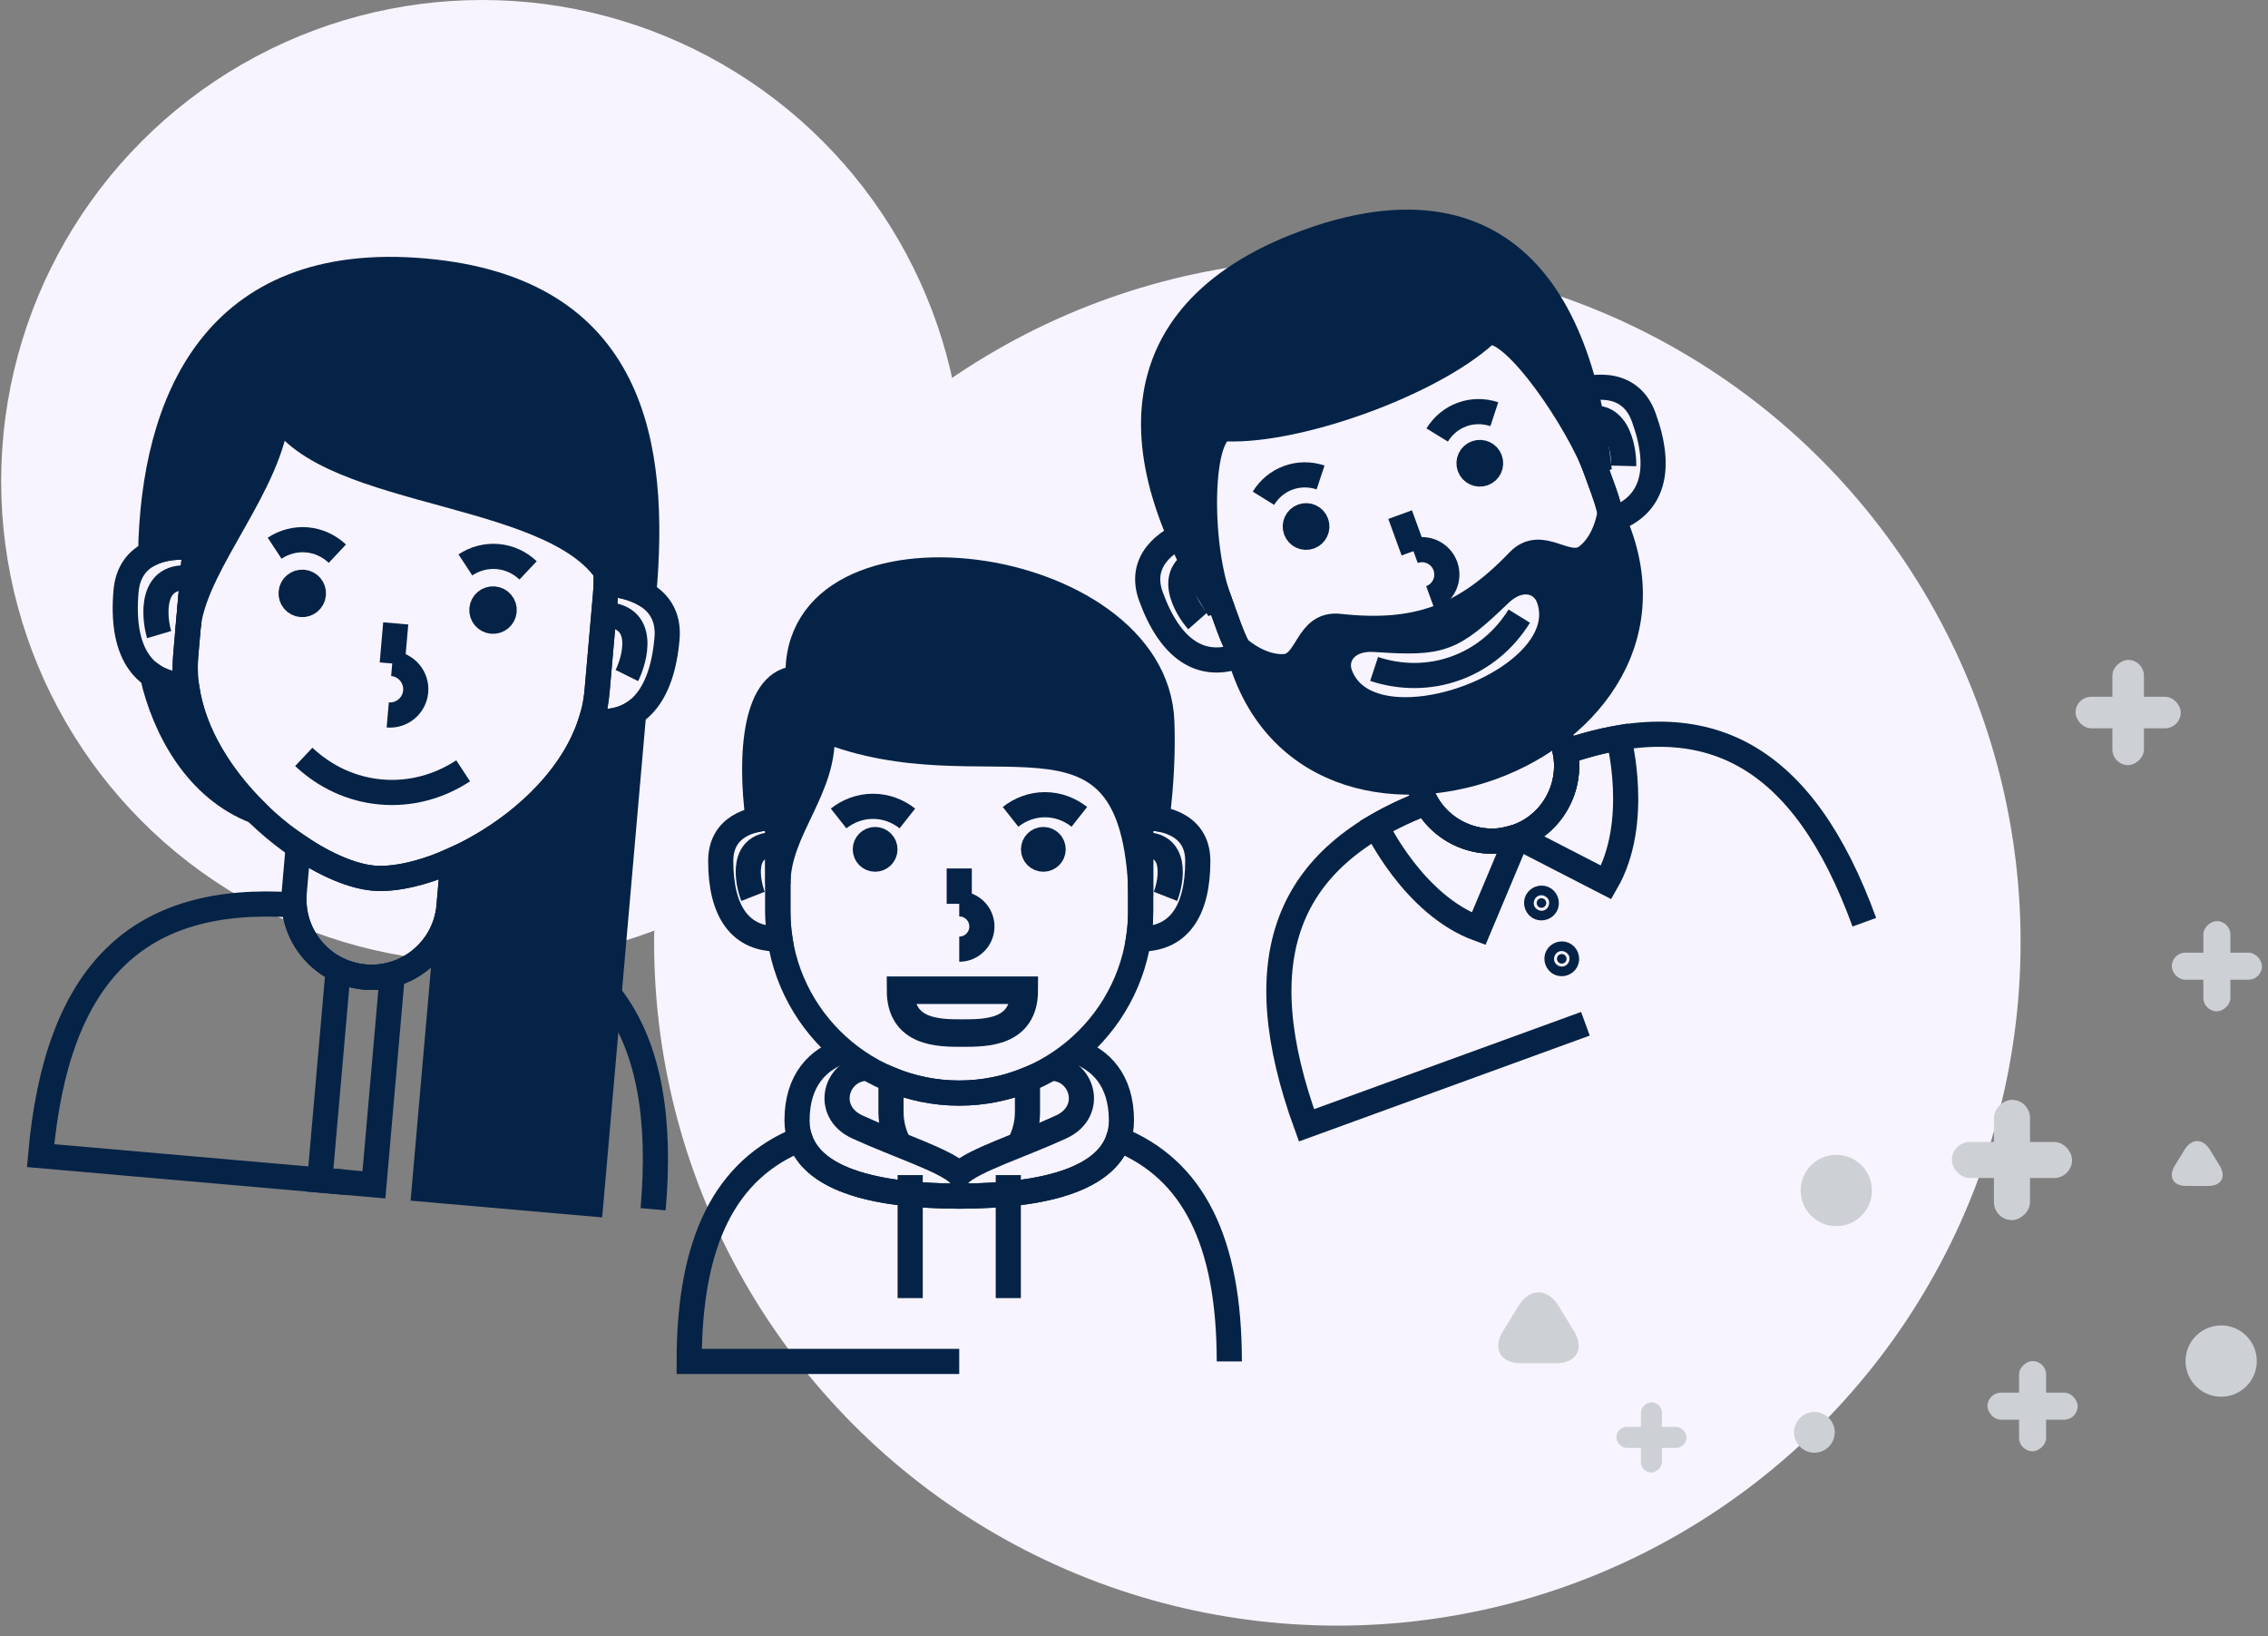 <?xml version="1.0" encoding="UTF-8"?>
<svg width="165px" height="119px" viewBox="0 0 165 119" version="1.1" xmlns="http://www.w3.org/2000/svg" xmlns:xlink="http://www.w3.org/1999/xlink">
    <rect x="0" y="0" width="165" height="119" fill="#808080" stroke="none"/>
    <!-- Generator: Sketch 41.2 (35397) - http://www.bohemiancoding.com/sketch -->
    <title>step_4</title>
    <desc>Created with Sketch.</desc>
    <defs></defs>
    <g id="Page-1" stroke="none" stroke-width="1" fill="none" fill-rule="evenodd">
        <g id="4_main_function" transform="translate(-736, -187)">
            <g id="footer" transform="translate(0, -5)">
                <g id="Group-12" transform="translate(100, 179)">
                    <g id="step_4" transform="translate(624, 0)">
                        <g id="4" transform="translate(85.5, 72.5) scale(-1, 1) translate(-85.5, -72.5) translate(12, 13)" fill="#F8F4FF">
                            <ellipse id="Oval-8" cx="111.916" cy="35" rx="35" ry="35"></ellipse>
                            <ellipse id="Oval-8" cx="49.706" cy="68.538" rx="49.706" ry="49.706"></ellipse>
                        </g>
                        <g id="step_4_story">
                            <g id="p1" transform="translate(62, 54)">
                                <path d="M19.786,6.043 L19.786,6.043 C27.043,6.043 32.979,11.981 32.979,19.237 L32.979,25.314 C32.979,32.57 27.043,38.507 19.786,38.507 C12.529,38.507 6.592,32.57 6.592,25.314 L6.592,19.237 C6.592,11.981 12.529,6.043 19.786,6.043 Z" id="Shape" stroke="#052346" stroke-width="1.83"></path>
                                <path d="M13.667,20.064 C14.061,20.064 14.381,20.384 14.381,20.779 C14.381,21.173 14.061,21.493 13.667,21.493 C13.273,21.493 12.952,21.173 12.952,20.779 C12.952,20.384 13.272,20.064 13.667,20.064" id="Shape" fill="#052346"></path>
                                <circle id="Oval" stroke="#052346" stroke-width="1.83" cx="13.667" cy="20.779" r="0.714"></circle>
                                <path d="M25.905,20.064 C26.299,20.064 26.619,20.384 26.619,20.779 C26.619,21.173 26.299,21.493 25.905,21.493 C25.511,21.493 25.191,21.173 25.191,20.779 C25.191,20.384 25.51,20.064 25.905,20.064" id="Shape" fill="#052346"></path>
                                <ellipse id="Oval" stroke="#052346" stroke-width="1.83" cx="25.905" cy="20.779" rx="0.714" ry="0.714"></ellipse>
                                <path d="M16.013,17.65 C15.31,18.204 14.444,18.533 13.511,18.533 C12.577,18.533 11.712,18.204 11.009,17.65" id="Shape" stroke="#052346" stroke-width="1.83" transform="translate(13.511, 18.091) scale(1, -1) translate(-13.511, -18.091) "></path>
                                <path d="M28.523,17.532 C27.82,18.087 26.954,18.416 26.021,18.416 C25.087,18.416 24.222,18.087 23.519,17.532" id="Shape" stroke="#052346" stroke-width="1.83" transform="translate(26.021, 17.974) scale(1, -1) translate(-26.021, -17.974) "></path>
                                <path d="M19.786,22.169 L19.786,24.742" id="Shape" stroke="#052346" stroke-width="1.83"></path>
                                <path d="M19.786,28.04 C20.696,28.04 21.435,27.301 21.435,26.391 C21.435,25.48 20.696,24.742 19.786,24.742" id="Shape" stroke="#052346" stroke-width="1.83"></path>
                                <path d="M6.616,18.46 C6.601,18.717 6.592,18.976 6.592,19.237 L6.592,25.314 C6.592,25.985 6.644,26.646 6.742,27.291 C3.884,27.384 2.434,25.341 2.434,21.627 C2.434,19.224 4.455,18.439 6.616,18.46 Z" id="Shape" stroke="#052346" stroke-width="1.83"></path>
                                <path d="M6.592,20.451 C3.807,20.247 4.369,23.141 4.784,24.199" id="Shape" stroke="#052346" stroke-width="1.83"></path>
                                <path d="M9.79,12.018 C10.166,16.33 6.592,19.283 6.592,23.305 L6.592,19.237 C6.592,18.976 6.6,18.717 6.615,18.46 C6.113,18.455 5.618,18.494 5.155,18.586 C4.53,13.889 4.925,8.356 8.063,8.356 C7.557,-4.248 34.065,-0.715 34.524,11.484 C34.601,13.532 34.505,15.955 34.174,18.543 C33.783,18.482 33.373,18.456 32.958,18.46 C32.973,18.717 32.982,18.976 32.982,19.237 L32.982,23.305 L32.979,23.305 C32.134,8.586 21.78,16.87 9.79,12.018" id="Shape" fill="#052346"></path>
                                <path d="M9.79,12.018 C10.166,16.33 6.592,19.283 6.592,23.305 L6.592,19.237 C6.592,18.976 6.6,18.717 6.615,18.46 C6.113,18.455 5.618,18.494 5.155,18.586 C4.53,13.889 4.925,8.356 8.063,8.356 C7.557,-4.248 34.065,-0.715 34.524,11.484 C34.601,13.532 34.505,15.955 34.174,18.543 C33.783,18.482 33.373,18.456 32.958,18.46 C32.973,18.717 32.982,18.976 32.982,19.237 L32.982,23.305 L32.979,23.305 C32.134,8.586 21.78,16.87 9.79,12.018 Z" id="Shape" stroke="#052346" stroke-width="1.83"></path>
                                <path d="M32.959,18.46 C32.974,18.717 32.983,18.976 32.983,19.237 L32.983,25.314 C32.983,25.985 32.931,26.646 32.833,27.291 C35.69,27.384 37.141,25.341 37.141,21.627 C37.141,19.224 35.12,18.439 32.959,18.46 Z" id="Shape" stroke="#052346" stroke-width="1.83"></path>
                                <path d="M32.983,20.451 C35.768,20.247 35.206,23.141 34.791,24.199" id="Shape" stroke="#052346" stroke-width="1.83"></path>
                                <path d="M15.431,42.259 C15.043,41.553 14.821,40.743 14.821,39.884 L14.821,37.531 C16.356,38.159 18.032,38.507 19.786,38.507 C21.54,38.507 23.215,38.159 24.751,37.531 L24.751,39.884 C24.751,40.743 24.53,41.553 24.141,42.259" id="Shape" stroke="#052346" stroke-width="1.83"></path>
                                <path d="M19.786,58.026 L0.139,58.026 C0.139,49.279 2.771,44.048 8.206,41.859 C9.242,44.873 13.853,45.99 19.786,46.005 C25.718,45.99 30.33,44.873 31.366,41.859 C36.802,44.048 39.433,49.278 39.433,58.026" id="Shape" stroke="#052346" stroke-width="1.83"></path>
                                <path d="M28.223,35.436 C30.05,36.048 31.585,37.552 31.585,40.492 C31.585,44.543 26.543,45.988 19.786,46.005 C13.029,45.988 7.986,44.543 7.986,40.492 C7.986,37.553 9.521,36.048 11.35,35.436" id="Shape" stroke="#052346" stroke-width="1.83"></path>
                                <path d="M26.436,36.696 C28.748,36.696 29.693,39.826 27.2,40.971 C24.33,42.29 20.783,43.409 19.786,44.407 C18.789,43.409 15.242,42.29 12.372,40.971 C9.88,39.826 10.824,36.696 13.137,36.696" id="Shape" stroke="#052346" stroke-width="1.83"></path>
                                <path d="M16.217,44.473 L16.217,53.42" id="Shape" stroke="#052346" stroke-width="1.83"></path>
                                <path d="M23.355,44.473 L23.355,53.42" id="Shape" stroke="#052346" stroke-width="1.83"></path>
                                <path d="M20.016,34.143 C21.738,34.143 24.52,34.143 24.52,31.025 C24.52,31.025 21.738,31.025 20.016,31.025 C18.294,31.025 15.859,31.025 15.512,31.025 C15.512,34.143 18.294,34.143 20.016,34.143 Z" id="Oval-2" stroke="#052346" stroke-width="2"></path>
                            </g>
                            <g id="p2" transform="translate(117.113, 59.209) rotate(-20) translate(-117.113, -59.209) translate(95.113, 28.684)">
                                <path d="M21.947,3.441 L21.947,3.441 C29.923,3.441 36.448,9.967 36.448,17.942 L36.448,24.621 C36.448,32.598 29.923,39.123 21.947,39.123 C13.971,39.123 7.445,32.598 7.445,24.621 L7.445,17.942 C7.445,9.967 13.97,3.441 21.947,3.441 Z" id="Shape" stroke="#052346" stroke-width="1.83"></path>
                                <path d="M27.403,38.05 L27.403,40.637 C27.403,43.638 24.947,46.093 21.947,46.093 L21.946,46.093 C18.945,46.093 16.49,43.638 16.49,40.637 L16.49,38.05 C18.176,38.741 20.018,39.123 21.946,39.123 C23.874,39.123 25.716,38.741 27.403,38.05 Z" id="Shape" stroke="#052346" stroke-width="1.83"></path>
                                <path d="M21.947,60.576 L0.352,60.576 C0.352,47.627 5.597,41.688 16.557,41.488 C16.969,44.089 19.235,46.093 21.947,46.093 C24.658,46.093 26.924,44.088 27.337,41.488 C38.296,41.687 43.541,47.627 43.541,60.576" id="Shape" stroke="#052346" stroke-width="1.83"></path>
                                <path d="M15.221,18.852 C15.654,18.852 16.006,19.203 16.006,19.637 C16.006,20.071 15.654,20.423 15.221,20.423 C14.787,20.423 14.435,20.071 14.435,19.637 C14.435,19.203 14.787,18.852 15.221,18.852" id="Shape" fill="#052346"></path>
                                <ellipse id="Oval" stroke="#052346" stroke-width="1.83" cx="15.221" cy="19.637" rx="0.785" ry="0.785"></ellipse>
                                <path d="M28.672,18.852 C29.105,18.852 29.457,19.203 29.457,19.637 C29.457,20.071 29.105,20.423 28.672,20.423 C28.239,20.423 27.887,20.071 27.887,19.637 C27.887,19.203 28.239,18.852 28.672,18.852" id="Shape" fill="#052346"></path>
                                <circle id="Oval" stroke="#052346" stroke-width="1.83" cx="28.672" cy="19.637" r="0.785"></circle>
                                <path d="M27.565,31.067 C25.987,32.312 24.043,33.05 21.947,33.05 C19.851,33.05 17.907,32.312 16.328,31.067" id="Shape" stroke="#052346" stroke-width="1.83"></path>
                                <path d="M21.947,21.165 L21.947,23.993" id="Shape" stroke="#052346" stroke-width="1.83"></path>
                                <path d="M21.947,27.618 C22.948,27.618 23.759,26.806 23.759,25.805 C23.759,24.805 22.948,23.993 21.947,23.993" id="Shape" stroke="#052346" stroke-width="1.83"></path>
                                <path d="M7.471,17.088 C7.454,17.371 7.445,17.655 7.445,17.942 L7.445,24.621 C7.445,25.36 7.501,26.085 7.609,26.794 C4.469,26.897 2.875,24.652 2.875,20.569 C2.875,17.929 5.096,17.065 7.471,17.088 Z" id="Shape" stroke="#052346" stroke-width="1.83"></path>
                                <path d="M7.445,19.277 C4.383,19.053 5.001,22.234 5.457,23.397" id="Shape" stroke="#052346" stroke-width="1.83"></path>
                                <path d="M36.425,17.088 C36.442,17.371 36.452,17.655 36.452,17.942 L36.452,24.621 C36.452,25.36 36.396,26.085 36.287,26.794 C39.428,26.897 41.022,24.652 41.022,20.569 C41.022,17.929 38.801,17.065 36.425,17.088 Z" id="Shape" stroke="#052346" stroke-width="1.83"></path>
                                <path d="M36.452,19.277 C39.514,19.053 38.895,22.234 38.44,23.397" id="Shape" stroke="#052346" stroke-width="1.83"></path>
                                <path d="M12.206,10.979 C10.385,10.242 7.445,17.993 7.445,22.414 L7.06,22.414 C3.955,6.801 10.704,0.219 22.358,0.219 C34.011,0.219 40.481,6.759 36.82,22.414 L36.449,22.414 C36.192,17.95 34.025,10.242 32.205,10.979 C27.271,12.976 17.139,12.976 12.206,10.979" id="Shape" fill="#052346"></path>
                                <path d="M12.206,10.979 C10.385,10.242 7.445,17.993 7.445,22.414 L7.06,22.414 C3.955,6.801 10.704,0.219 22.358,0.219 C34.011,0.219 40.481,6.759 36.82,22.414 L36.449,22.414 C36.192,17.95 34.025,10.242 32.205,10.979 C27.271,12.976 17.139,12.976 12.206,10.979 Z" id="Shape" stroke="#052346" stroke-width="1.83"></path>
                                <path d="M30.884,16.645 C30.262,16.154 29.497,15.864 28.672,15.864 C27.847,15.864 27.082,16.154 26.46,16.645" id="Shape" stroke="#052346" stroke-width="1.83"></path>
                                <path d="M17.432,16.645 C16.811,16.154 16.046,15.864 15.221,15.864 C14.396,15.864 13.631,16.154 13.009,16.645" id="Shape" stroke="#052346" stroke-width="1.83"></path>
                                <path d="M12.566,41.861 C13.801,41.638 15.13,41.513 16.557,41.487 C16.973,44.114 19.285,46.093 21.947,46.093 L17.008,51.431 C13.143,48.178 12.57,41.912 12.566,41.861 Z" id="Shape" stroke="#052346" stroke-width="1.83"></path>
                                <path d="M31.327,41.861 C30.093,41.638 28.763,41.513 27.336,41.487 C26.924,44.088 24.658,46.093 21.947,46.093 L21.946,46.093 L26.885,51.431 C30.751,48.178 31.323,41.912 31.327,41.861 Z" id="Shape" stroke="#052346" stroke-width="1.83"></path>
                                <path d="M21.947,50.879 C22.139,50.879 22.295,51.036 22.295,51.229 C22.295,51.421 22.139,51.577 21.947,51.577 C21.754,51.577 21.598,51.421 21.598,51.229 C21.599,51.036 21.754,50.879 21.947,50.879" id="Shape" fill="#052346"></path>
                                <ellipse id="Oval" stroke="#052346" stroke-width="1.83" cx="21.947" cy="51.228" rx="0.349" ry="0.349"></ellipse>
                                <path d="M21.947,55.199 C22.139,55.199 22.295,55.355 22.295,55.548 C22.295,55.74 22.139,55.896 21.947,55.896 C21.754,55.896 21.598,55.74 21.598,55.548 C21.598,55.355 21.754,55.199 21.947,55.199" id="Shape" fill="#052346"></path>
                                <ellipse id="Oval" stroke="#052346" stroke-width="1.83" cx="21.947" cy="55.548" rx="0.348" ry="0.348"></ellipse>
                                <path d="M15.016,27.293 C12.816,26.208 11.95,29.209 10.218,28.667 C8.486,28.124 7.533,26.214 7.533,26.214 C5.516,45.548 38.377,45.548 36.361,26.214 C36.361,26.214 35.407,28.124 33.675,28.667 C31.943,29.209 31.078,26.208 28.877,27.293 C23.817,29.787 20.077,29.787 15.016,27.293 M13.862,30.617 C13.844,29.209 15.232,28.233 17.108,29.064 C21.563,31.039 22.33,31.039 26.785,29.064 C28.661,28.233 30.049,29.21 30.032,30.617 C29.974,35.168 21.687,36.448 17,34.457 C15.167,33.678 13.884,32.398 13.862,30.617" id="Shape" fill="#052346"></path>
                                <path d="M15.016,27.293 C12.816,26.208 11.95,29.209 10.218,28.667 C8.486,28.124 7.533,26.214 7.533,26.214 C5.516,45.548 38.377,45.548 36.361,26.214 C36.361,26.214 35.407,28.124 33.675,28.667 C31.943,29.209 31.078,26.208 28.877,27.293 C23.817,29.787 20.077,29.787 15.016,27.293 Z M13.862,30.617 C13.844,29.209 15.232,28.233 17.108,29.064 C21.563,31.039 22.33,31.039 26.785,29.064 C28.661,28.233 30.049,29.21 30.032,30.617 C29.974,35.168 21.687,36.448 17,34.457 C15.167,33.678 13.884,32.398 13.862,30.617 Z" id="Shape" stroke="#052346" stroke-width="1.83"></path>
                            </g>
                            <g id="p3" transform="translate(39.994, 66.004) rotate(5) translate(-39.994, -66.004) translate(17.494, 32.397)">
                                <path d="M28.278,42.692 L28.278,46.073 C28.278,49.181 25.735,51.725 22.627,51.725 L22.626,51.725 C19.519,51.725 16.975,49.182 16.975,46.073 L16.975,42.684 C19.054,43.844 21.093,44.506 22.626,44.506 C24.16,44.506 26.199,43.848 28.278,42.692 Z" id="Shape" stroke="#052346" stroke-width="1.83"></path>
                                <path d="M22.627,66.725 L0.262,66.725 C0.262,53.313 5.694,47.162 17.045,46.955 C17.472,49.649 19.818,51.724 22.627,51.724 C25.435,51.724 27.782,49.648 28.209,46.955 C39.559,47.162 44.992,53.313 44.992,66.725" id="Shape" stroke="#052346" stroke-width="1.83"></path>
                                <path d="M24.604,66.725 L22.627,66.725 L20.65,66.725 L20.65,51.366 C21.266,51.597 21.932,51.724 22.626,51.724 L22.627,51.724 C23.321,51.724 23.988,51.597 24.604,51.365 L24.604,66.725 Z" id="Shape" stroke="#052346" stroke-width="1.83"></path>
                                <path d="M38.145,21.695 C38.582,21.714 39.018,21.768 39.445,21.863 C39.777,21.941 40.104,22.041 40.415,22.181 C40.415,11.515 37.899,0.19 22.455,0.19 C7.065,0.19 3.654,11.464 4.42,22.4 C4.974,22.069 5.641,21.865 6.359,21.765 L6.359,21.764 L6.359,21.765 C6.771,21.707 7.201,21.681 7.635,21.686 C7.618,21.979 7.608,22.273 7.608,22.57 L7.608,27.202 L7.611,27.202 C7.877,22.579 12.708,16.617 12.708,11.317 C16.854,17.436 34.359,14.911 38.145,21.695 L38.145,21.695 Z M28.278,61.138 L28.278,42.692 C32.25,40.483 36.369,36.457 37.4,31.726 C37.648,31.758 37.903,31.754 38.156,31.723 C39.049,31.651 39.801,31.371 40.412,30.896 L40.437,30.876 L40.437,58.489 L40.437,66.725 L28.278,66.725 L28.278,61.138 Z" id="Shape" fill="#052346"></path>
                                <path d="M38.145,21.695 C38.582,21.714 39.018,21.768 39.445,21.863 C39.777,21.941 40.104,22.041 40.415,22.181 C40.415,11.515 37.899,0.19 22.455,0.19 C7.065,0.19 3.654,11.464 4.42,22.4 C4.974,22.069 5.641,21.865 6.359,21.765 L6.359,21.764 L6.359,21.765 C6.771,21.707 7.201,21.681 7.635,21.686 C7.618,21.979 7.608,22.273 7.608,22.57 L7.608,27.202 L7.611,27.202 C7.877,22.579 12.708,16.617 12.708,11.317 C16.854,17.436 34.359,14.911 38.145,21.695 Z M28.278,61.138 L28.278,42.692 C32.25,40.483 36.369,36.457 37.4,31.726 C37.648,31.758 37.903,31.754 38.156,31.723 C39.049,31.651 39.801,31.371 40.412,30.896 L40.437,30.876 L40.437,58.489 L40.437,66.725 L28.278,66.725 L28.278,61.138 Z" id="Shape" stroke="#052346" stroke-width="1.83"></path>
                                <path d="M15.661,23.512 C16.11,23.512 16.475,23.876 16.475,24.325 C16.475,24.774 16.11,25.138 15.661,25.138 C15.212,25.138 14.848,24.774 14.848,24.325 C14.848,23.876 15.212,23.512 15.661,23.512" id="Shape" fill="#052346"></path>
                                <circle id="Oval" stroke="#052346" stroke-width="1.83" cx="15.661" cy="24.325" r="0.813"></circle>
                                <path d="M28.446,36.162 C26.811,37.453 24.798,38.216 22.626,38.216 C20.456,38.216 18.443,37.452 16.807,36.162" id="Shape" stroke="#052346" stroke-width="1.83"></path>
                                <path d="M7.635,21.685 C7.618,21.978 7.608,22.272 7.608,22.569 L7.608,29.487 C7.608,30.252 7.667,31.003 7.778,31.738 C4.526,31.844 2.875,29.518 2.875,25.291 C2.874,22.556 5.174,21.662 7.635,21.685 Z" id="Shape" stroke="#052346" stroke-width="1.83"></path>
                                <path d="M7.607,23.952 C4.436,23.72 5.076,27.014 5.549,28.219" id="Shape" stroke="#052346" stroke-width="1.83"></path>
                                <path d="M29.592,23.512 C30.041,23.512 30.405,23.876 30.405,24.325 C30.405,24.774 30.041,25.138 29.592,25.138 C29.143,25.138 28.779,24.774 28.779,24.325 C28.779,23.876 29.143,23.512 29.592,23.512" id="Shape" fill="#052346"></path>
                                <circle id="Oval" stroke="#052346" stroke-width="1.83" cx="29.592" cy="24.325" r="0.813"></circle>
                                <path d="M22.626,25.907 L22.626,28.836" id="Shape" stroke="#052346" stroke-width="1.83"></path>
                                <path d="M22.626,32.591 C23.663,32.591 24.503,31.749 24.503,30.713 C24.503,29.677 23.663,28.836 22.626,28.836" id="Shape" stroke="#052346" stroke-width="1.83"></path>
                                <path d="M37.622,21.685 C37.639,21.978 37.649,22.272 37.649,22.569 L37.649,29.487 C37.649,30.252 37.59,31.003 37.479,31.738 C40.731,31.844 42.383,29.518 42.383,25.291 C42.383,22.556 40.082,21.662 37.622,21.685 Z" id="Shape" stroke="#052346" stroke-width="1.83"></path>
                                <path d="M37.649,23.952 C40.82,23.72 40.18,27.014 39.708,28.219" id="Shape" stroke="#052346" stroke-width="1.83"></path>
                                <path d="M22.626,7.551 L22.626,7.551 C30.887,7.551 37.645,14.309 37.645,22.569 L37.645,29.487 C37.645,37.748 27.543,44.506 22.626,44.506 C17.709,44.506 7.608,37.71 7.608,29.487 L7.608,22.569 C7.608,14.309 14.366,7.551 22.626,7.551 Z" id="Shape" stroke="#052346" stroke-width="1.83"></path>
                                <path d="M17.952,21.226 C17.308,20.718 16.516,20.417 15.661,20.417 C14.807,20.417 14.014,20.718 13.371,21.226" id="Shape" stroke="#052346" stroke-width="1.83"></path>
                                <path d="M31.883,21.226 C31.239,20.718 30.447,20.417 29.592,20.417 C28.738,20.417 27.946,20.718 27.302,21.226" id="Shape" stroke="#052346" stroke-width="1.83"></path>
                                <path d="M13.668,40.413 L13.668,40.415 C9.259,39.164 6.543,35.035 5.311,31.205 C5.992,31.587 6.814,31.768 7.778,31.738 L7.9,31.917 C8.688,35.23 10.989,38.195 13.668,40.413" id="Shape" fill="#052346"></path>
                                <path d="M13.668,40.413 L13.668,40.415 C9.259,39.164 6.543,35.035 5.311,31.205 C5.992,31.587 6.814,31.768 7.778,31.738 L7.9,31.917 C8.688,35.23 10.989,38.195 13.668,40.413 Z" id="Shape" stroke="#052346" stroke-width="1.83"></path>
                            </g>
                            <g id="sparkle" transform="translate(121, 61)" fill="#CDD0D4">
                                <ellipse id="Oval-3" cx="52.593" cy="51" rx="2.593" ry="2.593"></ellipse>
                                <ellipse id="Oval-3" cx="24.593" cy="38.593" rx="2.593" ry="2.593"></ellipse>
                                <ellipse id="Oval-3" cx="23" cy="56.185" rx="1.481" ry="1.481"></ellipse>
                                <g id="Group-2" transform="translate(33, 32)">
                                    <rect id="Rectangle-5" x="0" y="3.062" width="8.748" height="2.624" rx="1.312"></rect>
                                    <rect id="Rectangle-5" transform="translate(4.374, 4.374) rotate(90) translate(-4.374, -4.374) " x="-1.18423789e-13" y="3.062" width="8.748" height="2.624" rx="1.312"></rect>
                                </g>
                                <g id="Group-2" transform="translate(49, 19)">
                                    <rect id="Rectangle-5" x="0" y="2.296" width="6.561" height="1.968" rx="0.984"></rect>
                                    <rect id="Rectangle-5" transform="translate(3.28, 3.28) rotate(90) translate(-3.28, -3.28) " x="1.31581988e-15" y="2.296" width="6.561" height="1.968" rx="0.984"></rect>
                                </g>
                                <g id="Group-2" transform="translate(8.593, 54)">
                                    <rect id="Rectangle-5" x="0" y="1.786" width="5.103" height="1.531" rx="0.765"></rect>
                                    <rect id="Rectangle-5" transform="translate(2.551, 2.551) rotate(90) translate(-2.551, -2.551) " x="-9.86076132e-32" y="1.786" width="5.103" height="1.531" rx="0.765"></rect>
                                </g>
                                <g id="Group-2" transform="translate(35.593, 51)">
                                    <rect id="Rectangle-5" x="0" y="2.296" width="6.561" height="1.968" rx="0.984"></rect>
                                    <rect id="Rectangle-5" transform="translate(3.28, 3.28) rotate(90) translate(-3.28, -3.28) " x="-6.57909941e-16" y="2.296" width="6.561" height="1.968" rx="0.984"></rect>
                                </g>
                                <g id="Group-2" transform="translate(42, 0)">
                                    <rect id="Rectangle-5" x="0" y="2.679" width="7.654" height="2.296" rx="1.148"></rect>
                                    <rect id="Rectangle-5" transform="translate(3.827, 3.827) rotate(90) translate(-3.827, -3.827) " x="-6.57909941e-16" y="2.679" width="7.654" height="2.296" rx="1.148"></rect>
                                </g>
                                <path d="M1.477,46.981 C2.278,45.676 3.574,45.67 4.38,46.981 L5.497,48.799 C6.299,50.103 5.71,51.16 4.182,51.16 L1.676,51.16 C0.148,51.16 -0.446,50.109 0.36,48.799 L1.477,46.981 Z" id="Triangle-2"></path>
                                <path d="M49.934,35.62 C50.441,34.795 51.261,34.791 51.77,35.62 L52.477,36.77 C52.984,37.595 52.612,38.264 51.645,38.264 L50.06,38.264 C49.093,38.264 48.718,37.599 49.228,36.77 L49.934,35.62 Z" id="Triangle-2"></path>
                            </g>
                        </g>
                    </g>
                </g>
            </g>
        </g>
    </g>
</svg>